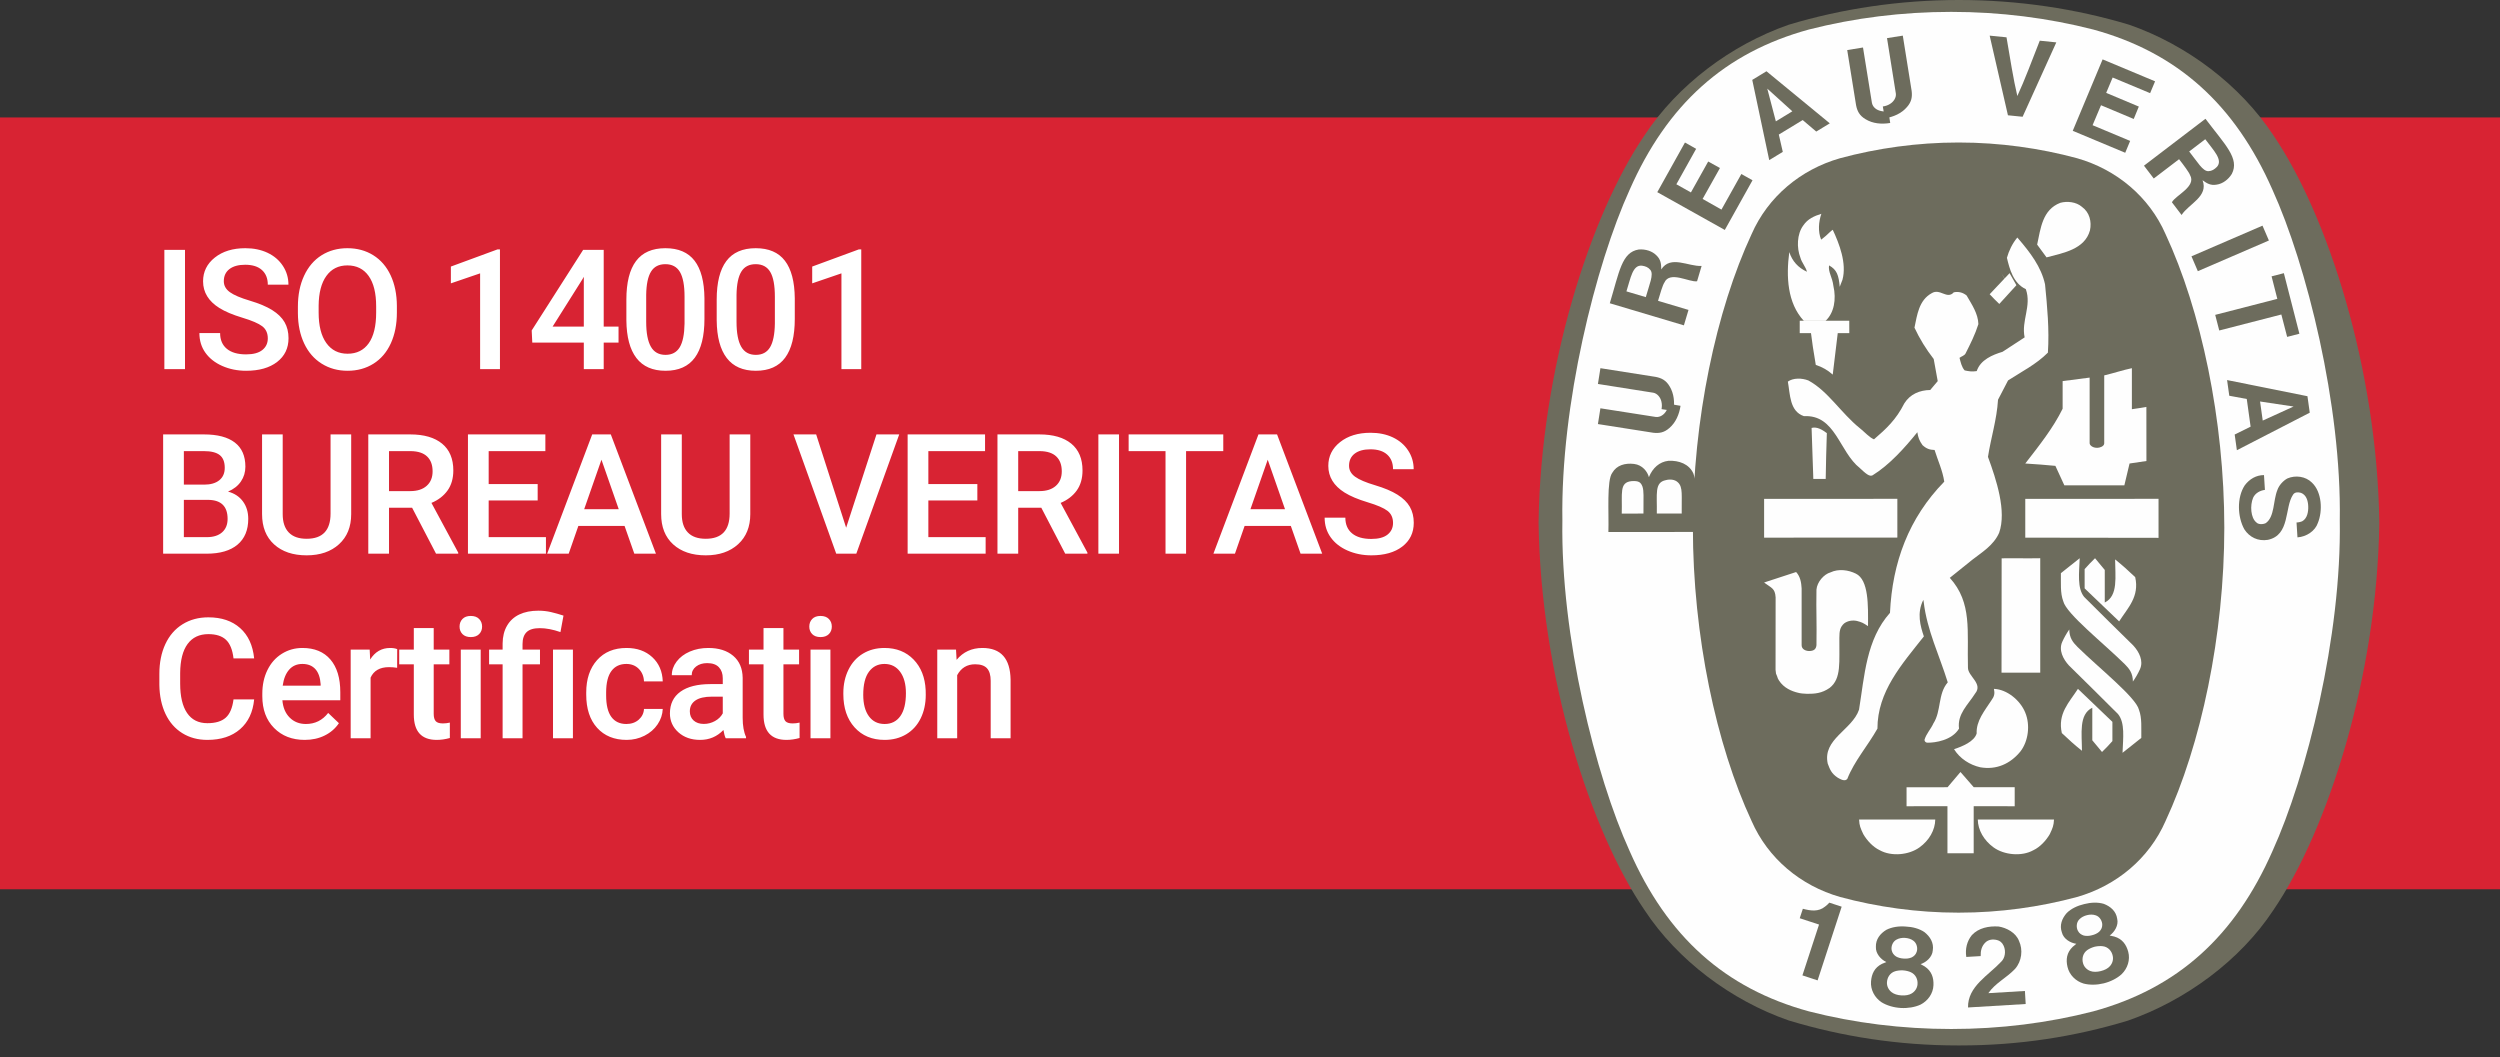 <?xml version="1.0" encoding="UTF-8"?>
<svg width="149px" height="63px" viewBox="0 0 149 63" version="1.1" xmlns="http://www.w3.org/2000/svg" xmlns:xlink="http://www.w3.org/1999/xlink">
    <rect x="0" y="0" width="149" height="63" fill="#333333" stroke="none"/>
    <!-- Generator: Sketch 46.2 (44496) - http://www.bohemiancoding.com/sketch -->
    <title>iso</title>
    <desc>Created with Sketch.</desc>
    <defs></defs>
    <g id="Stils" stroke="none" stroke-width="1" fill="none" fill-rule="evenodd">
        <g transform="translate(-523, -1003)" id="iso">
            <g transform="translate(523, 1003)">
                <polygon id="Fill-1-Copy" fill="#D82333" points="0 53 149 53 149 7 0 7"></polygon>
                <path d="M11.026,22 L9.796,22 L9.796,14.891 L11.026,14.891 L11.026,22 Z M15.961,20.169 C15.961,19.856 15.851,19.616 15.631,19.446 C15.411,19.277 15.015,19.106 14.442,18.934 C13.869,18.761 13.414,18.569 13.075,18.357 C12.427,17.951 12.103,17.42 12.103,16.766 C12.103,16.193 12.337,15.721 12.804,15.35 C13.271,14.979 13.877,14.793 14.623,14.793 C15.118,14.793 15.559,14.884 15.946,15.066 C16.333,15.249 16.638,15.508 16.859,15.845 C17.081,16.182 17.191,16.556 17.191,16.966 L15.961,16.966 C15.961,16.595 15.844,16.304 15.612,16.094 C15.379,15.884 15.046,15.779 14.613,15.779 C14.209,15.779 13.896,15.866 13.673,16.038 C13.45,16.211 13.339,16.451 13.339,16.761 C13.339,17.021 13.459,17.238 13.7,17.413 C13.941,17.587 14.338,17.756 14.891,17.92 C15.445,18.085 15.889,18.272 16.224,18.482 C16.56,18.692 16.805,18.933 16.962,19.205 C17.118,19.476 17.196,19.795 17.196,20.159 C17.196,20.752 16.969,21.223 16.515,21.573 C16.061,21.923 15.445,22.098 14.667,22.098 C14.152,22.098 13.68,22.002 13.248,21.812 C12.817,21.622 12.482,21.359 12.242,21.023 C12.003,20.688 11.884,20.298 11.884,19.852 L13.119,19.852 C13.119,20.255 13.252,20.568 13.519,20.789 C13.786,21.01 14.169,21.121 14.667,21.121 C15.096,21.121 15.42,21.034 15.636,20.86 C15.853,20.686 15.961,20.455 15.961,20.169 Z M23.654,18.631 C23.654,19.327 23.533,19.939 23.293,20.464 C23.052,20.99 22.707,21.394 22.26,21.675 C21.812,21.957 21.297,22.098 20.714,22.098 C20.138,22.098 19.625,21.957 19.174,21.675 C18.723,21.394 18.375,20.993 18.129,20.472 C17.883,19.951 17.759,19.35 17.755,18.67 L17.755,18.27 C17.755,17.576 17.878,16.964 18.124,16.434 C18.37,15.903 18.717,15.497 19.164,15.215 C19.612,14.934 20.125,14.793 20.705,14.793 C21.284,14.793 21.798,14.932 22.245,15.21 C22.693,15.489 23.039,15.889 23.283,16.412 C23.527,16.934 23.651,17.542 23.654,18.235 L23.654,18.631 Z M22.419,18.26 C22.419,17.472 22.27,16.868 21.972,16.448 C21.674,16.028 21.252,15.818 20.705,15.818 C20.171,15.818 19.753,16.028 19.452,16.446 C19.151,16.864 18.997,17.456 18.991,18.221 L18.991,18.631 C18.991,19.412 19.143,20.016 19.447,20.442 C19.752,20.869 20.174,21.082 20.714,21.082 C21.261,21.082 21.682,20.874 21.977,20.457 C22.271,20.04 22.419,19.432 22.419,18.631 L22.419,18.26 Z M29.797,22 L28.615,22 L28.615,16.292 L26.872,16.888 L26.872,15.887 L29.646,14.866 L29.797,14.866 L29.797,22 Z M35.981,19.466 L36.865,19.466 L36.865,20.418 L35.981,20.418 L35.981,22 L34.795,22 L34.795,20.418 L31.724,20.418 L31.689,19.695 L34.756,14.891 L35.981,14.891 L35.981,19.466 Z M32.935,19.466 L34.795,19.466 L34.795,16.497 L34.707,16.653 L32.935,19.466 Z M41.985,19.007 C41.985,20.029 41.794,20.8 41.411,21.319 C41.029,21.838 40.447,22.098 39.666,22.098 C38.898,22.098 38.319,21.845 37.93,21.338 C37.541,20.832 37.342,20.083 37.332,19.09 L37.332,17.859 C37.332,16.837 37.523,16.071 37.906,15.56 C38.288,15.049 38.872,14.793 39.656,14.793 C40.434,14.793 41.014,15.042 41.397,15.54 C41.779,16.038 41.975,16.784 41.985,17.776 L41.985,19.007 Z M40.799,17.679 C40.799,17.011 40.707,16.522 40.525,16.211 C40.343,15.901 40.053,15.745 39.656,15.745 C39.269,15.745 38.984,15.892 38.802,16.187 C38.619,16.482 38.523,16.941 38.513,17.566 L38.513,19.178 C38.513,19.842 38.606,20.337 38.792,20.662 C38.977,20.988 39.269,21.15 39.666,21.15 C40.047,21.15 40.328,21 40.511,20.699 C40.693,20.398 40.789,19.926 40.799,19.285 L40.799,17.679 Z M47.369,19.007 C47.369,20.029 47.178,20.8 46.795,21.319 C46.413,21.838 45.831,22.098 45.049,22.098 C44.281,22.098 43.703,21.845 43.314,21.338 C42.925,20.832 42.725,20.083 42.715,19.09 L42.715,17.859 C42.715,16.837 42.907,16.071 43.289,15.56 C43.672,15.049 44.255,14.793 45.04,14.793 C45.818,14.793 46.398,15.042 46.78,15.54 C47.163,16.038 47.359,16.784 47.369,17.776 L47.369,19.007 Z M46.182,17.679 C46.182,17.011 46.091,16.522 45.909,16.211 C45.726,15.901 45.437,15.745 45.04,15.745 C44.652,15.745 44.367,15.892 44.185,16.187 C44.003,16.482 43.907,16.941 43.897,17.566 L43.897,19.178 C43.897,19.842 43.99,20.337 44.175,20.662 C44.361,20.988 44.652,21.15 45.049,21.15 C45.43,21.15 45.712,21 45.894,20.699 C46.076,20.398 46.172,19.926 46.182,19.285 L46.182,17.679 Z M51.331,22 L50.15,22 L50.15,16.292 L48.407,16.888 L48.407,15.887 L51.18,14.866 L51.331,14.866 L51.331,22 Z M9.723,33 L9.723,25.891 L12.159,25.891 C12.963,25.891 13.575,26.052 13.995,26.374 C14.415,26.696 14.625,27.176 14.625,27.814 C14.625,28.14 14.537,28.433 14.361,28.693 C14.186,28.954 13.928,29.156 13.59,29.299 C13.974,29.403 14.271,29.599 14.481,29.887 C14.691,30.175 14.796,30.521 14.796,30.925 C14.796,31.592 14.582,32.105 14.154,32.463 C13.726,32.821 13.113,33 12.315,33 L9.723,33 Z M10.958,29.792 L10.958,32.014 L12.33,32.014 C12.717,32.014 13.02,31.918 13.238,31.726 C13.456,31.534 13.565,31.267 13.565,30.925 C13.565,30.186 13.188,29.808 12.433,29.792 L10.958,29.792 Z M10.958,28.884 L12.169,28.884 C12.553,28.884 12.853,28.797 13.07,28.623 C13.286,28.448 13.395,28.202 13.395,27.883 C13.395,27.531 13.294,27.277 13.094,27.121 C12.894,26.965 12.582,26.887 12.159,26.887 L10.958,26.887 L10.958,28.884 Z M20.931,25.891 L20.931,30.642 C20.931,31.397 20.69,31.995 20.206,32.436 C19.723,32.877 19.079,33.098 18.275,33.098 C17.461,33.098 16.815,32.88 16.337,32.446 C15.858,32.011 15.619,31.408 15.619,30.637 L15.619,25.891 L16.849,25.891 L16.849,30.646 C16.849,31.122 16.97,31.485 17.211,31.735 C17.452,31.986 17.806,32.111 18.275,32.111 C19.226,32.111 19.701,31.61 19.701,30.607 L19.701,25.891 L20.931,25.891 Z M24.562,30.261 L23.185,30.261 L23.185,33 L21.95,33 L21.95,25.891 L24.45,25.891 C25.27,25.891 25.903,26.075 26.349,26.442 C26.795,26.81 27.018,27.342 27.018,28.039 C27.018,28.514 26.903,28.912 26.674,29.233 C26.444,29.554 26.125,29.8 25.714,29.973 L27.311,32.937 L27.311,33 L25.988,33 L24.562,30.261 Z M23.185,29.27 L24.455,29.27 C24.871,29.27 25.197,29.165 25.431,28.955 C25.666,28.745 25.783,28.457 25.783,28.093 C25.783,27.712 25.675,27.417 25.458,27.209 C25.242,27.001 24.919,26.893 24.489,26.887 L23.185,26.887 L23.185,29.27 Z M32.045,29.826 L29.125,29.826 L29.125,32.014 L32.538,32.014 L32.538,33 L27.89,33 L27.89,25.891 L32.504,25.891 L32.504,26.887 L29.125,26.887 L29.125,28.85 L32.045,28.85 L32.045,29.826 Z M37.224,31.345 L34.47,31.345 L33.894,33 L32.61,33 L35.295,25.891 L36.404,25.891 L39.094,33 L37.805,33 L37.224,31.345 Z M34.817,30.349 L36.877,30.349 L35.847,27.399 L34.817,30.349 Z M44.717,25.891 L44.717,30.642 C44.717,31.397 44.475,31.995 43.992,32.436 C43.508,32.877 42.865,33.098 42.061,33.098 C41.247,33.098 40.601,32.88 40.122,32.446 C39.644,32.011 39.404,31.408 39.404,30.637 L39.404,25.891 L40.635,25.891 L40.635,30.646 C40.635,31.122 40.755,31.485 40.996,31.735 C41.237,31.986 41.592,32.111 42.061,32.111 C43.011,32.111 43.486,31.61 43.486,30.607 L43.486,25.891 L44.717,25.891 Z M50.43,31.452 L52.237,25.891 L53.594,25.891 L51.036,33 L49.839,33 L47.291,25.891 L48.643,25.891 L50.43,31.452 Z M58.25,29.826 L55.33,29.826 L55.33,32.014 L58.744,32.014 L58.744,33 L54.095,33 L54.095,25.891 L58.709,25.891 L58.709,26.887 L55.33,26.887 L55.33,28.85 L58.25,28.85 L58.25,29.826 Z M62.062,30.261 L60.685,30.261 L60.685,33 L59.449,33 L59.449,25.891 L61.949,25.891 C62.77,25.891 63.403,26.075 63.849,26.442 C64.295,26.81 64.518,27.342 64.518,28.039 C64.518,28.514 64.403,28.912 64.174,29.233 C63.944,29.554 63.624,29.8 63.214,29.973 L64.811,32.937 L64.811,33 L63.487,33 L62.062,30.261 Z M60.685,29.27 L61.954,29.27 C62.371,29.27 62.696,29.165 62.931,28.955 C63.165,28.745 63.282,28.457 63.282,28.093 C63.282,27.712 63.174,27.417 62.958,27.209 C62.741,27.001 62.418,26.893 61.988,26.887 L60.685,26.887 L60.685,29.27 Z M66.693,33 L65.463,33 L65.463,25.891 L66.693,25.891 L66.693,33 Z M72.907,26.887 L70.69,26.887 L70.69,33 L69.465,33 L69.465,26.887 L67.267,26.887 L67.267,25.891 L72.907,25.891 L72.907,26.887 Z M76.933,31.345 L74.179,31.345 L73.603,33 L72.319,33 L75.004,25.891 L76.113,25.891 L78.803,33 L77.514,33 L76.933,31.345 Z M74.526,30.349 L76.587,30.349 L75.556,27.399 L74.526,30.349 Z M83.025,31.169 C83.025,30.856 82.915,30.616 82.695,30.446 C82.475,30.277 82.079,30.106 81.506,29.934 C80.933,29.761 80.478,29.569 80.139,29.357 C79.491,28.951 79.167,28.42 79.167,27.766 C79.167,27.193 79.401,26.721 79.868,26.35 C80.335,25.979 80.941,25.793 81.687,25.793 C82.182,25.793 82.623,25.884 83.01,26.066 C83.398,26.249 83.702,26.508 83.923,26.845 C84.145,27.182 84.255,27.556 84.255,27.966 L83.025,27.966 C83.025,27.595 82.908,27.304 82.676,27.094 C82.443,26.884 82.11,26.779 81.677,26.779 C81.274,26.779 80.96,26.866 80.737,27.038 C80.514,27.211 80.403,27.451 80.403,27.761 C80.403,28.021 80.523,28.238 80.764,28.413 C81.005,28.587 81.402,28.756 81.955,28.92 C82.509,29.085 82.953,29.272 83.288,29.482 C83.624,29.692 83.87,29.933 84.026,30.205 C84.182,30.476 84.26,30.795 84.26,31.159 C84.26,31.752 84.033,32.223 83.579,32.573 C83.125,32.923 82.509,33.098 81.731,33.098 C81.217,33.098 80.744,33.002 80.312,32.812 C79.881,32.622 79.546,32.359 79.307,32.023 C79.067,31.688 78.948,31.298 78.948,30.852 L80.183,30.852 C80.183,31.255 80.316,31.568 80.583,31.789 C80.85,32.01 81.233,32.121 81.731,32.121 C82.161,32.121 82.484,32.034 82.7,31.86 C82.917,31.686 83.025,31.455 83.025,31.169 Z M15.147,41.686 C15.076,42.444 14.796,43.036 14.308,43.46 C13.819,43.885 13.17,44.098 12.359,44.098 C11.793,44.098 11.294,43.963 10.863,43.695 C10.431,43.426 10.099,43.045 9.864,42.55 C9.63,42.055 9.508,41.48 9.498,40.826 L9.498,40.162 C9.498,39.492 9.617,38.901 9.854,38.39 C10.092,37.879 10.433,37.485 10.877,37.208 C11.322,36.931 11.835,36.793 12.418,36.793 C13.202,36.793 13.834,37.006 14.312,37.433 C14.791,37.859 15.069,38.461 15.147,39.239 L13.917,39.239 C13.858,38.728 13.709,38.36 13.47,38.133 C13.231,37.907 12.88,37.794 12.418,37.794 C11.881,37.794 11.468,37.99 11.18,38.382 C10.892,38.775 10.745,39.35 10.738,40.108 L10.738,40.738 C10.738,41.507 10.876,42.092 11.151,42.496 C11.426,42.9 11.829,43.102 12.359,43.102 C12.844,43.102 13.209,42.993 13.453,42.774 C13.697,42.556 13.852,42.193 13.917,41.686 L15.147,41.686 Z M18.163,44.098 C17.411,44.098 16.801,43.861 16.334,43.387 C15.867,42.914 15.634,42.283 15.634,41.495 L15.634,41.349 C15.634,40.821 15.735,40.35 15.939,39.935 C16.142,39.52 16.428,39.197 16.796,38.966 C17.164,38.735 17.574,38.619 18.026,38.619 C18.746,38.619 19.301,38.849 19.694,39.308 C20.086,39.767 20.282,40.416 20.282,41.256 L20.282,41.734 L16.83,41.734 C16.866,42.171 17.011,42.516 17.267,42.77 C17.522,43.023 17.844,43.15 18.231,43.15 C18.775,43.15 19.218,42.931 19.559,42.491 L20.199,43.102 C19.987,43.417 19.705,43.662 19.352,43.836 C18.999,44.011 18.602,44.098 18.163,44.098 Z M18.021,39.571 C17.696,39.571 17.433,39.685 17.233,39.913 C17.033,40.141 16.905,40.458 16.849,40.865 L19.11,40.865 L19.11,40.777 C19.084,40.38 18.978,40.08 18.793,39.876 C18.607,39.673 18.35,39.571 18.021,39.571 Z M23.669,39.801 C23.512,39.775 23.351,39.762 23.185,39.762 C22.642,39.762 22.275,39.97 22.087,40.387 L22.087,44 L20.9,44 L20.9,38.717 L22.033,38.717 L22.062,39.308 C22.349,38.849 22.746,38.619 23.254,38.619 C23.423,38.619 23.563,38.642 23.673,38.688 L23.669,39.801 Z M25.849,37.433 L25.849,38.717 L26.782,38.717 L26.782,39.596 L25.849,39.596 L25.849,42.545 C25.849,42.747 25.889,42.892 25.969,42.982 C26.048,43.071 26.191,43.116 26.396,43.116 C26.533,43.116 26.671,43.1 26.811,43.067 L26.811,43.985 C26.541,44.06 26.28,44.098 26.03,44.098 C25.118,44.098 24.663,43.595 24.663,42.589 L24.663,39.596 L23.793,39.596 L23.793,38.717 L24.663,38.717 L24.663,37.433 L25.849,37.433 Z M28.65,44 L27.463,44 L27.463,38.717 L28.65,38.717 L28.65,44 Z M27.39,37.345 C27.39,37.162 27.448,37.011 27.563,36.891 C27.679,36.77 27.844,36.71 28.059,36.71 C28.274,36.71 28.44,36.77 28.557,36.891 C28.674,37.011 28.733,37.162 28.733,37.345 C28.733,37.524 28.674,37.673 28.557,37.792 C28.44,37.91 28.274,37.97 28.059,37.97 C27.844,37.97 27.679,37.91 27.563,37.792 C27.448,37.673 27.39,37.524 27.39,37.345 Z M29.956,44 L29.956,39.596 L29.15,39.596 L29.15,38.717 L29.956,38.717 L29.956,38.355 C29.959,37.942 30.047,37.587 30.22,37.291 C30.392,36.995 30.636,36.772 30.952,36.622 C31.268,36.472 31.647,36.397 32.09,36.397 C32.35,36.397 32.6,36.425 32.839,36.48 C33.079,36.536 33.327,36.606 33.584,36.69 L33.403,37.672 C32.954,37.516 32.544,37.438 32.173,37.438 C31.812,37.438 31.549,37.516 31.387,37.674 C31.224,37.832 31.143,38.069 31.143,38.385 L31.143,38.717 L32.183,38.717 L32.183,39.596 L31.143,39.596 L31.143,44 L29.956,44 Z M34.146,44 L32.959,44 L32.959,38.717 L34.146,38.717 L34.146,44 Z M37.332,43.15 C37.628,43.15 37.874,43.064 38.069,42.892 C38.264,42.719 38.369,42.506 38.382,42.252 L39.5,42.252 C39.487,42.581 39.384,42.888 39.192,43.172 C39,43.457 38.74,43.683 38.411,43.849 C38.082,44.015 37.727,44.098 37.346,44.098 C36.608,44.098 36.022,43.858 35.589,43.38 C35.156,42.901 34.939,42.241 34.939,41.397 L34.939,41.275 C34.939,40.471 35.154,39.828 35.584,39.344 C36.013,38.861 36.599,38.619 37.342,38.619 C37.97,38.619 38.482,38.802 38.877,39.168 C39.273,39.535 39.48,40.016 39.5,40.611 L38.382,40.611 C38.369,40.309 38.265,40.06 38.072,39.864 C37.878,39.669 37.631,39.571 37.332,39.571 C36.948,39.571 36.651,39.71 36.443,39.989 C36.235,40.267 36.129,40.689 36.126,41.256 L36.126,41.446 C36.126,42.019 36.229,42.446 36.436,42.728 C36.643,43.01 36.941,43.15 37.332,43.15 Z M43.253,44 C43.2,43.899 43.155,43.735 43.116,43.507 C42.738,43.901 42.276,44.098 41.729,44.098 C41.198,44.098 40.766,43.946 40.43,43.644 C40.095,43.341 39.927,42.966 39.927,42.521 C39.927,41.957 40.136,41.525 40.555,41.224 C40.973,40.923 41.571,40.772 42.349,40.772 L43.077,40.772 L43.077,40.426 C43.077,40.152 43,39.933 42.847,39.769 C42.694,39.605 42.462,39.522 42.149,39.522 C41.879,39.522 41.657,39.59 41.485,39.725 C41.312,39.86 41.226,40.032 41.226,40.24 L40.04,40.24 C40.04,39.951 40.136,39.68 40.328,39.427 C40.52,39.175 40.781,38.977 41.111,38.834 C41.442,38.691 41.81,38.619 42.217,38.619 C42.836,38.619 43.329,38.775 43.697,39.085 C44.065,39.396 44.254,39.833 44.263,40.396 L44.263,42.779 C44.263,43.255 44.33,43.634 44.463,43.917 L44.463,44 L43.253,44 Z M41.949,43.146 C42.183,43.146 42.404,43.089 42.61,42.975 C42.817,42.861 42.973,42.708 43.077,42.516 L43.077,41.52 L42.437,41.52 C41.998,41.52 41.667,41.596 41.446,41.749 C41.225,41.902 41.114,42.118 41.114,42.398 C41.114,42.626 41.19,42.808 41.341,42.943 C41.492,43.078 41.695,43.146 41.949,43.146 Z M46.693,37.433 L46.693,38.717 L47.625,38.717 L47.625,39.596 L46.693,39.596 L46.693,42.545 C46.693,42.747 46.733,42.892 46.812,42.982 C46.892,43.071 47.035,43.116 47.24,43.116 C47.376,43.116 47.515,43.1 47.655,43.067 L47.655,43.985 C47.385,44.06 47.124,44.098 46.873,44.098 C45.962,44.098 45.506,43.595 45.506,42.589 L45.506,39.596 L44.637,39.596 L44.637,38.717 L45.506,38.717 L45.506,37.433 L46.693,37.433 Z M49.493,44 L48.307,44 L48.307,38.717 L49.493,38.717 L49.493,44 Z M48.234,37.345 C48.234,37.162 48.291,37.011 48.407,36.891 C48.522,36.77 48.688,36.71 48.903,36.71 C49.117,36.71 49.283,36.77 49.401,36.891 C49.518,37.011 49.576,37.162 49.576,37.345 C49.576,37.524 49.518,37.673 49.401,37.792 C49.283,37.91 49.117,37.97 48.903,37.97 C48.688,37.97 48.522,37.91 48.407,37.792 C48.291,37.673 48.234,37.524 48.234,37.345 Z M50.263,41.31 C50.263,40.792 50.365,40.326 50.57,39.911 C50.775,39.496 51.063,39.177 51.435,38.954 C51.806,38.731 52.232,38.619 52.714,38.619 C53.427,38.619 54.005,38.849 54.45,39.308 C54.894,39.767 55.134,40.375 55.17,41.134 L55.175,41.412 C55.175,41.933 55.075,42.398 54.875,42.809 C54.674,43.219 54.388,43.536 54.015,43.761 C53.642,43.985 53.212,44.098 52.724,44.098 C51.978,44.098 51.382,43.849 50.934,43.353 C50.486,42.857 50.263,42.195 50.263,41.368 L50.263,41.31 Z M51.449,41.412 C51.449,41.956 51.562,42.381 51.786,42.689 C52.011,42.997 52.323,43.15 52.724,43.15 C53.124,43.15 53.436,42.994 53.659,42.682 C53.882,42.369 53.993,41.912 53.993,41.31 C53.993,40.776 53.878,40.353 53.649,40.04 C53.419,39.728 53.108,39.571 52.714,39.571 C52.326,39.571 52.019,39.725 51.791,40.033 C51.563,40.34 51.449,40.8 51.449,41.412 Z M56.979,38.717 L57.013,39.327 C57.404,38.855 57.917,38.619 58.552,38.619 C59.652,38.619 60.212,39.249 60.231,40.509 L60.231,44 L59.045,44 L59.045,40.577 C59.045,40.242 58.972,39.994 58.827,39.833 C58.683,39.671 58.446,39.591 58.117,39.591 C57.638,39.591 57.282,39.807 57.048,40.24 L57.048,44 L55.861,44 L55.861,38.717 L56.979,38.717 Z" id="ISO-14001-BUREAU-VER" fill="#FFFFFF"></path>
                <g id="Group-8" transform="translate(91, 0)">
                    <path d="M25.753,62.308 L25.827,62.308 C29.334,62.308 32.636,61.795 35.827,60.829 C39.26,59.633 42.516,57.237 44.484,54.255 C47.73,49.502 50.678,40.315 50.807,31.164 L50.807,31.14 C50.678,21.993 47.73,12.803 44.484,8.051 C42.516,5.069 39.335,2.671 35.902,1.475 C32.71,0.513 29.257,0 25.753,0 C22.249,0 18.795,0.513 15.605,1.475 C12.171,2.671 8.989,5.069 7.023,8.051 C3.775,12.803 0.827,21.993 0.699,31.14 L0.699,31.164 C0.827,40.315 3.775,49.502 7.023,54.255 C8.989,57.237 12.171,59.623 15.605,60.819 C18.795,61.785 22.171,62.308 25.678,62.308 L25.753,62.308 Z" id="Fill-2-Copy" fill="#6D6C5D"></path>
                    <path d="M48.451,31.018 C48.563,37.909 46.465,46.272 44.44,50.724 C42.203,55.809 38.782,58.904 33.755,60.278 C31.048,60.973 28.21,61.328 25.292,61.328 C22.374,61.328 19.518,60.973 16.812,60.278 C11.785,58.904 8.363,55.809 6.126,50.724 C4.101,46.272 2.006,37.909 2.118,31.018 C2.006,24.13 4.101,15.766 6.126,11.313 C8.363,6.23 11.785,3.134 16.812,1.759 C19.518,1.067 22.374,0.708 25.292,0.708 C28.21,0.708 31.048,1.067 33.755,1.759 C38.782,3.134 42.203,6.23 44.44,11.313 C46.465,15.766 48.563,24.13 48.451,31.018" id="Fill-4-Copy" fill="#FEFEFE"></path>
                    <path d="M25.77,8.494 C28.175,8.494 30.577,8.831 32.793,9.43 C35.151,10.103 37.091,11.731 38.063,13.946 C40.178,18.487 41.569,25.022 41.569,31.444 C41.569,37.869 40.178,44.402 38.063,48.941 C37.091,51.16 35.151,52.784 32.793,53.46 C30.577,54.059 28.175,54.394 25.77,54.394 L25.693,54.394 C23.288,54.394 20.885,54.059 18.669,53.46 C16.311,52.784 14.372,51.16 13.399,48.941 C11.284,44.402 9.896,37.869 9.896,31.444 C9.896,25.022 11.284,18.487 13.399,13.946 C14.372,11.731 16.311,10.103 18.669,9.43 C20.885,8.831 23.288,8.494 25.693,8.494 L25.77,8.494 Z" id="Fill-6-Copy" fill="#6D6C5D"></path>
                    <path d="M28.699,16.998 C28.364,16.432 28.639,16.937 28.291,16.281" id="Fill-8-Copy" fill="#FEFEFE"></path>
                    <polygon id="Fill-10-Copy" fill="#FEFEFE" points="22.082 29.73 22.082 32.039 14.141 32.044 14.141 29.733"></polygon>
                    <path d="M20.051,49.713 C19.881,49.347 19.819,49.216 19.801,48.843 C21.466,48.843 22.581,48.843 24.342,48.844 C24.333,49.473 23.975,50.093 23.404,50.503 C22.775,50.961 21.727,51.062 21.03,50.672 C20.63,50.483 20.271,50.093 20.051,49.713" id="Fill-12-Copy" fill="#FEFEFE"></path>
                    <path d="M25.068,48.049 L22.631,48.052 L22.631,46.921 L25.074,46.919 L25.844,46.011 C26.221,46.449 26.246,46.478 26.636,46.919 L29.076,46.919 L29.076,48.052 L26.632,48.049 L26.632,50.854 L25.068,50.854 L25.068,48.049 Z" id="Fill-14-Copy" fill="#FEFEFE"></path>
                    <path d="M25.461,44.652 C25.963,44.485 26.668,44.196 26.809,43.714 C26.773,42.961 27.289,42.356 27.677,41.757 C27.87,41.496 27.895,41.338 27.839,41.056 C28.618,41.087 29.405,41.736 29.703,42.465 C30.013,43.203 29.893,44.174 29.415,44.79 C28.816,45.521 27.988,45.901 27.018,45.729 C26.411,45.591 25.814,45.221 25.461,44.652" id="Fill-16-Copy" fill="#FEFEFE"></path>
                    <path d="M19.605,34.187 C19.17,33.972 18.582,33.883 18.099,34.113 C17.709,34.221 17.298,34.683 17.261,35.142 C17.236,36.518 17.286,36.942 17.261,38.452 C17.236,38.689 17.111,38.802 16.812,38.802 C16.561,38.789 16.376,38.665 16.377,38.448 L16.377,35.072 C16.357,34.714 16.298,34.363 16.049,34.093 L14.302,34.664 L14.141,34.721 C14.584,35.049 14.791,35.058 14.827,35.601 L14.823,39.92 L14.85,40.148 L14.913,40.299 L14.961,40.438 L15.023,40.55 C15.312,41.011 15.799,41.198 16.139,41.282 C16.289,41.329 16.554,41.349 16.705,41.352 C17.155,41.354 17.585,41.323 18.047,40.999 C18.766,40.438 18.607,39.452 18.626,38.018 C18.63,37.615 18.657,37.389 18.908,37.158 C19.117,37 19.409,36.949 19.677,37.009 C19.98,37.092 20.031,37.117 20.333,37.318 C20.343,36.081 20.379,34.558 19.605,34.187" id="Fill-18-Copy" fill="#FEFEFE"></path>
                    <path d="M35.632,39.58 C34.357,38.325 32.149,36.577 31.971,35.836 C31.78,35.337 31.841,34.737 31.829,34.16 C32.197,33.869 32.504,33.618 32.95,33.27 C32.917,34.154 32.792,35.052 33.216,35.577 C34.258,36.616 35.204,37.554 36.143,38.471 C36.492,38.851 36.769,39.391 36.54,39.891 C36.432,40.127 36.282,40.4 36.12,40.62 C36.12,40.132 35.91,39.854 35.632,39.58" id="Fill-20-Copy" fill="#FEFEFE"></path>
                    <path d="M28.298,33.276 C29.27,33.26 29.586,33.289 30.598,33.27 L30.598,40.091 L28.291,40.091 L28.298,33.276 Z" id="Fill-22-Copy" fill="#FEFEFE"></path>
                    <path d="M33.244,33.919 C33.49,33.65 33.576,33.549 33.864,33.27 L34.444,33.969 L34.444,35.909 C35.26,35.51 35.061,34.347 35.061,33.34 C35.549,33.737 35.794,33.962 36.258,34.398 C36.519,35.56 35.823,36.222 35.3,37.035 L33.244,35.067 L33.244,33.919 Z" id="Fill-24-Copy" fill="#FEFEFE"></path>
                    <path d="M35.612,28.924 L35.921,27.625 L36.927,27.476 L36.924,24.253 C36.538,24.31 36.376,24.353 36.06,24.389 L36.06,21.944 C35.53,22.053 34.972,22.243 34.412,22.373 L34.412,26.428 C34.406,26.624 34.094,26.69 34.029,26.687 L33.945,26.687 C33.745,26.687 33.542,26.55 33.542,26.413 L33.542,22.505 L31.933,22.713 L31.933,24.36 C31.364,25.518 30.526,26.568 29.706,27.625 C30.576,27.685 30.638,27.685 31.501,27.765 L32.034,28.924 L35.612,28.924 Z" id="Fill-26-Copy" fill="#FEFEFE"></path>
                    <path d="M17.067,28.32 C17.04,27.252 16.996,26.555 16.971,25.504 C17.302,25.415 17.622,25.625 17.88,25.814 C17.838,27.154 17.838,27.142 17.812,28.543 L17.073,28.543 L17.067,28.32 Z" id="Fill-28-Copy" fill="#FEFEFE"></path>
                    <path d="M17.221,21.748 C17.046,20.698 17.034,20.619 16.935,19.853 L16.264,19.853 L16.264,19.114 C17.421,19.11 18.059,19.115 19.216,19.115 L19.218,19.853 L18.53,19.853 L18.231,22.327 C17.931,22.057 17.59,21.868 17.221,21.748" id="Fill-30-Copy" fill="#FEFEFE"></path>
                    <path d="M16.509,19.123 C15.522,18.064 15.45,16.472 15.64,15.035 L15.643,15.03 C15.822,15.565 16.159,15.947 16.693,16.197 C16.633,15.918 16.384,15.657 16.304,15.358 C16.076,14.777 16.094,13.95 16.474,13.44 C16.742,13.041 17.127,12.877 17.553,12.742 C17.39,13.22 17.341,13.799 17.54,14.283 C17.815,14.068 17.83,14.054 18.043,13.849 C18.126,13.77 18.164,13.744 18.232,13.694 C18.624,14.533 19.073,15.691 18.812,16.67 L18.648,17.094 C18.588,16.403 18.475,16.071 18.011,15.818 C17.951,16.221 18.207,16.508 18.269,17.033 C18.456,17.851 18.307,18.651 17.805,19.123 L16.509,19.123 Z" id="Fill-32-Copy" fill="#FEFEFE"></path>
                    <path d="M29.178,16.998 L28.158,18.116 C27.884,17.854 27.858,17.823 27.584,17.536 C28.107,16.987 28.16,16.928 28.77,16.281" id="Fill-34-Copy" fill="#FEFEFE"></path>
                    <path d="M30.414,14.578 C30.622,13.609 30.729,12.494 31.795,12.088 C32.197,11.976 32.741,12.029 33.082,12.327 C33.542,12.657 33.673,13.217 33.561,13.735 C33.245,14.858 31.991,15.071 30.974,15.34 L30.414,14.578 Z" id="Fill-36-Copy" fill="#FEFEFE"></path>
                    <polygon id="Fill-38-Copy" fill="#FEFEFE" points="37.649 29.73 37.649 32.055 29.706 32.044 29.706 29.733"></polygon>
                    <path d="M17.933,45.512 C17.612,44.045 19.38,43.515 19.798,42.298 C20.128,40.26 20.228,38.114 21.643,36.526 C21.784,33.529 22.752,30.883 24.878,28.707 C24.778,28.036 24.497,27.45 24.301,26.819 C24.02,26.808 23.83,26.758 23.581,26.53 C23.396,26.272 23.321,26.078 23.273,25.76 C22.532,26.679 21.615,27.707 20.606,28.328 C20.421,28.429 20.185,28.213 19.847,27.898 C18.611,26.92 18.401,24.702 16.513,24.803 C15.655,24.511 15.696,23.503 15.556,22.744 C15.875,22.514 16.391,22.526 16.775,22.674 C17.951,23.304 18.735,24.631 19.847,25.521 C20.145,25.759 20.413,26.072 20.689,26.185 C21.419,25.556 22.006,25.016 22.497,24.042 C22.84,23.493 23.41,23.253 24.041,23.244 L24.488,22.715 L24.249,21.397 C23.792,20.808 23.41,20.19 23.102,19.529 C23.262,18.77 23.364,17.893 24.13,17.474 C24.629,17.164 25.04,17.873 25.446,17.422 C25.747,17.36 26.003,17.443 26.211,17.612 C26.522,18.152 26.894,18.691 26.912,19.318 C26.721,19.927 26.435,20.498 26.146,21.069 C26.077,21.198 25.903,21.237 25.787,21.327 C25.856,21.585 25.914,21.877 26.093,22.076 C26.324,22.126 26.535,22.165 26.813,22.117 C27.033,21.446 27.751,21.148 28.35,20.968 L29.668,20.108 C29.459,19.111 30.096,18.231 29.739,17.232 C28.988,16.884 28.772,16.03 28.612,15.366 C28.73,14.948 28.936,14.508 29.233,14.157 L29.278,14.209 C29.998,15.046 30.656,15.905 30.884,16.943 C31.014,18.272 31.145,19.63 31.055,21.017 C30.347,21.727 29.487,22.146 28.68,22.674 L28.082,23.824 C28.01,25.012 27.661,26.081 27.483,27.229 C27.991,28.616 28.599,30.465 28.15,31.752 C27.814,32.519 27.087,32.936 26.552,33.359 L25.208,34.439 C26.557,35.931 26.23,37.622 26.29,39.786 C26.277,40.308 27.212,40.743 26.714,41.339 C26.295,42.005 25.646,42.547 25.757,43.426 C25.342,44.121 24.348,44.269 23.884,44.265 C23.784,44.269 23.7,44.195 23.7,44.095 C23.801,43.733 24.08,43.455 24.23,43.116 C24.709,42.378 24.488,41.359 25.086,40.669 C24.592,39.064 23.849,37.575 23.65,35.857 L23.631,35.751 C23.232,36.538 23.452,37.312 23.663,37.93 C22.335,39.608 20.895,41.218 20.895,43.426 C20.328,44.436 19.519,45.353 19.099,46.422 C18.956,46.599 18.691,46.442 18.531,46.352 C18.149,46.1 18.064,45.855 17.933,45.512" id="Fill-40-Copy" fill="#FEFEFE"></path>
                    <path d="M32.819,38.557 C34.094,39.812 36.301,41.559 36.482,42.302 C36.671,42.801 36.612,43.399 36.622,43.979 C36.253,44.268 35.948,44.52 35.503,44.867 C35.536,43.984 35.662,43.084 35.235,42.559 C34.194,41.522 33.249,40.583 32.311,39.664 C31.962,39.285 31.682,38.746 31.913,38.248 C32.022,38.007 32.171,37.738 32.33,37.517 C32.33,38.005 32.54,38.282 32.819,38.557" id="Fill-42-Copy" fill="#FEFEFE"></path>
                    <path d="M34.899,44.169 C34.656,44.44 34.567,44.538 34.28,44.818 L33.701,44.121 L33.701,42.181 C32.882,42.581 33.084,43.741 33.084,44.747 C32.595,44.353 32.351,44.128 31.885,43.691 C31.625,42.531 32.321,41.867 32.845,41.056 L34.899,43.022 L34.899,44.169 Z" id="Fill-44-Copy" fill="#FEFEFE"></path>
                    <path d="M31.169,49.713 C31.339,49.347 31.4,49.216 31.419,48.843 C29.753,48.843 28.639,48.843 26.876,48.844 C26.885,49.473 27.246,50.093 27.814,50.503 C28.443,50.961 29.493,51.062 30.19,50.672 C30.59,50.483 30.949,50.093 31.169,49.713" id="Fill-46-Copy" fill="#FEFEFE"></path>
                    <path d="M26.294,60.045 C26.272,58.784 27.503,58.145 28.28,57.309 C28.49,57.106 28.57,56.708 28.42,56.374 C28.328,56.167 28.189,56.068 28.023,56.026 C27.75,55.961 27.518,56.004 27.347,56.155 C27.104,56.378 27.039,56.669 27.049,56.983 L26.191,57.034 C26.116,56.557 26.231,56.092 26.523,55.733 C26.925,55.302 27.531,55.181 28.12,55.22 C28.589,55.296 29.139,55.581 29.331,56.075 C29.581,56.607 29.497,57.289 29.102,57.74 C28.592,58.285 27.927,58.578 27.506,59.192 L29.685,59.062 C29.702,59.333 29.716,59.593 29.731,59.839 L26.294,60.045 Z" id="Fill-48-Copy" fill="#6D6C5D"></path>
                    <path d="M18.763,54.038 L18.75,54.079 L17.329,58.431 L16.424,58.133 L17.398,55.153 L17.414,55.103 C17.052,54.976 16.618,54.851 16.264,54.726 L16.45,54.163 C16.908,54.283 17.38,54.359 17.778,54.029 C17.924,53.917 17.95,53.883 18.028,53.798 L18.763,54.038 Z" id="Fill-50-Copy" fill="#6D6C5D"></path>
                    <path d="M35.843,56.729 C35.729,56.301 35.49,55.956 35.012,55.818 L34.737,55.757 C35.018,55.558 35.28,55.154 35.185,54.76 C35.12,54.311 34.794,54.026 34.387,53.87 C34.032,53.763 33.615,53.781 33.22,53.883 C32.821,53.976 32.442,54.153 32.178,54.415 C31.891,54.742 31.736,55.146 31.888,55.573 C31.985,55.967 32.407,56.202 32.748,56.25 L32.533,56.431 C32.172,56.774 32.121,57.192 32.222,57.623 C32.331,58.107 32.717,58.482 33.184,58.62 C33.54,58.714 33.97,58.708 34.384,58.607 C34.798,58.504 35.182,58.307 35.45,58.061 C35.804,57.718 35.971,57.207 35.843,56.729 M32.848,55.486 C32.74,55.298 32.738,54.978 32.932,54.79 C33.044,54.673 33.207,54.587 33.383,54.544 C33.557,54.499 33.744,54.497 33.898,54.551 C34.155,54.628 34.303,54.912 34.294,55.129 C34.294,55.298 34.214,55.432 34.107,55.535 C33.997,55.632 33.842,55.704 33.678,55.741 C33.515,55.787 33.347,55.793 33.2,55.76 C33.057,55.716 32.926,55.636 32.848,55.486 M34.75,57.584 C34.634,57.72 34.428,57.824 34.206,57.877 C33.982,57.934 33.751,57.938 33.586,57.873 C33.36,57.79 33.206,57.611 33.15,57.413 C33.064,57.116 33.15,56.801 33.407,56.621 C33.515,56.545 33.674,56.47 33.845,56.424 C34.019,56.386 34.196,56.377 34.327,56.395 C34.636,56.433 34.861,56.672 34.92,56.976 C34.964,57.178 34.911,57.407 34.75,57.584" id="Fill-52-Copy" fill="#6D6C5D"></path>
                    <path d="M24.234,58.717 C24.253,58.276 24.13,57.877 23.714,57.601 L23.469,57.462 C23.798,57.354 24.166,57.046 24.194,56.642 C24.265,56.194 24.038,55.825 23.698,55.555 C23.392,55.346 22.988,55.239 22.579,55.222 C22.171,55.189 21.757,55.249 21.426,55.418 C21.055,55.644 20.787,55.984 20.803,56.436 C20.781,56.84 21.111,57.191 21.426,57.339 L21.164,57.446 C20.716,57.669 20.548,58.051 20.513,58.493 C20.473,58.985 20.729,59.461 21.136,59.732 C21.448,59.927 21.86,60.049 22.287,60.075 C22.71,60.1 23.134,60.028 23.467,59.874 C23.904,59.649 24.216,59.215 24.234,58.717 M21.745,56.639 C21.697,56.425 21.793,56.122 22.035,55.999 C22.175,55.919 22.359,55.887 22.538,55.898 C22.718,55.909 22.897,55.963 23.025,56.058 C23.251,56.212 23.306,56.523 23.234,56.73 C23.183,56.891 23.068,56.996 22.935,57.062 C22.799,57.122 22.632,57.145 22.463,57.131 C22.296,57.123 22.13,57.081 22.003,57.005 C21.878,56.921 21.779,56.805 21.745,56.639 M22.938,59.209 C22.788,59.303 22.561,59.342 22.33,59.327 C22.099,59.315 21.878,59.247 21.742,59.136 C21.551,58.991 21.457,58.774 21.462,58.568 C21.469,58.26 21.645,57.983 21.942,57.889 C22.068,57.849 22.243,57.825 22.421,57.834 C22.599,57.846 22.77,57.89 22.889,57.947 C23.172,58.076 23.315,58.372 23.283,58.678 C23.264,58.884 23.143,59.086 22.938,59.209" id="Fill-54-Copy" fill="#6D6C5D"></path>
                    <polygon id="Fill-56-Copy" fill="#6D6C5D" points="44.226 14.334 39.991 16.162 39.611 15.277 43.845 13.449"></polygon>
                    <path d="M28.673,6.871 L27.584,2.124 L28.588,2.224 C28.79,3.399 28.996,4.733 29.233,5.722 C29.662,4.801 30.135,3.535 30.57,2.425 L31.556,2.526 L29.548,6.959 L28.673,6.871 Z" id="Fill-58-Copy" fill="#6D6C5D"></path>
                    <polygon id="Fill-60-Copy" fill="#6D6C5D" points="10.809 9.626 9.779 11.469 8.911 10.983 10.09 8.87 9.424 8.494 7.774 11.453 11.798 13.705 13.45 10.744 12.784 10.372 11.599 12.492 10.475 11.857 11.509 10.014"></polygon>
                    <polygon id="Fill-64-Copy" fill="#6D6C5D" points="44.386 16.47 45.118 16.281 46.044 19.89 45.314 20.079 44.968 18.744 41.267 19.697 41.026 18.766 44.728 17.812"></polygon>
                    <path d="M21.656,7.329 C21.141,7.415 20.614,7.367 20.189,7.106 C19.823,6.891 19.692,6.619 19.624,6.28 L19.094,2.984 L20.035,2.831 L20.566,6.129 C20.618,6.4 20.856,6.567 21.107,6.616 C21.245,6.653 21.4,6.65 21.55,6.621" id="Fill-66-Copy" fill="#6D6C5D"></path>
                    <path d="M21.335,7.052 C21.848,6.972 22.332,6.76 22.655,6.38 C22.937,6.064 22.976,5.761 22.934,5.418 L22.407,2.124 L21.466,2.272 L21.992,5.571 C22.03,5.82 21.852,6.076 21.632,6.202 C21.511,6.279 21.365,6.325 21.216,6.345" id="Fill-68-Copy" fill="#6D6C5D"></path>
                    <path d="M46.524,23.614 L41.734,22.652 L41.865,23.587 L42.907,23.779 L43.136,25.429 L42.187,25.898 L42.318,26.833 L46.661,24.596 L46.524,23.614 Z M43.859,25.067 L43.7,23.929 L45.69,24.228 L45.698,24.228 L45.693,24.23 L45.698,24.232 L45.69,24.232 L43.859,25.067 Z" id="Fill-70-Copy" fill="#6D6C5D"></path>
                    <path d="M45.941,31.136 L46.027,31.122 L46.133,31.096 L46.208,31.069 C46.514,30.904 46.585,30.498 46.57,30.168 C46.557,29.834 46.454,29.495 46.139,29.374 C45.978,29.329 45.772,29.315 45.666,29.482 C45.145,30.253 45.507,31.889 44.164,32.175 C43.578,32.272 43.067,32.017 42.764,31.549 C42.347,30.804 42.312,29.643 42.789,28.924 C43.075,28.547 43.467,28.317 43.934,28.315 L43.989,29.197 C43.702,29.236 43.417,29.383 43.286,29.665 C43.092,30.127 43.14,30.864 43.478,31.135 C43.602,31.273 43.89,31.258 44.045,31.175 C44.578,30.791 44.471,29.838 44.735,29.197 C44.827,28.927 45.076,28.649 45.331,28.514 C45.803,28.311 46.409,28.383 46.789,28.761 C47.401,29.337 47.432,30.474 47.146,31.164 C46.987,31.643 46.468,31.992 45.929,32.027 L45.873,31.138 L45.941,31.136 Z" id="Fill-72-Copy" fill="#6D6C5D"></path>
                    <path d="M9.16,24.186 C9.083,24.697 8.874,25.187 8.493,25.511 C8.176,25.792 7.876,25.831 7.533,25.792 L4.236,25.274 L4.384,24.334 L7.68,24.85 C7.954,24.882 8.186,24.707 8.311,24.485 C8.387,24.363 8.434,24.218 8.453,24.067" id="Fill-74-Copy" fill="#6D6C5D"></path>
                    <path d="M8.737,24.491 C8.821,23.978 8.769,23.45 8.508,23.024 C8.293,22.659 8.018,22.53 7.681,22.463 L4.385,21.944 L4.236,22.884 L7.532,23.405 C7.781,23.448 7.971,23.694 8.022,23.944 C8.055,24.083 8.055,24.237 8.028,24.385" id="Fill-76-Copy" fill="#6D6C5D"></path>
                    <path d="M14.281,4.247 L13.434,4.762 L14.446,9.543 L15.254,9.052 L15.017,8.02 L16.441,7.155 L17.248,7.841 L18.056,7.351 L14.281,4.247 Z M14.841,7.233 L14.331,5.286 L14.325,5.276 L14.328,5.281 L14.328,5.275 L14.331,5.284 L15.823,6.634 L14.841,7.233 Z" id="Fill-78-Copy" fill="#6D6C5D"></path>
                    <polygon id="Fill-80-Copy" fill="#6D6C5D" points="36.474 6.352 34.529 5.535 34.914 4.62 37.147 5.552 37.443 4.847 34.316 3.539 32.536 7.797 35.663 9.105 35.957 8.399 33.718 7.462 34.22 6.272 36.17 7.091"></polygon>
                    <path d="M8.011,16.058 C8.007,15.741 7.991,15.478 7.728,15.225 C7.473,14.962 7.071,14.84 6.675,14.869 C5.649,15.029 5.511,16.209 4.944,18.074 L9.36,19.391 L9.635,18.471 L7.893,17.951 L7.819,17.927 C7.939,17.503 8.108,16.963 8.193,16.849 C8.513,16.115 9.681,16.836 10.145,16.764 L10.416,15.85 C9.625,15.894 8.568,15.188 8.011,16.058 M7.09,17.709 L5.935,17.366 C6.188,16.577 6.3,15.783 6.855,15.833 C7.078,15.867 7.231,15.927 7.363,16.089 C7.578,16.359 7.301,16.948 7.09,17.709" id="Fill-82-Copy" fill="#6D6C5D"></path>
                    <path d="M40.445,7.079 L36.781,9.875 L37.364,10.639 L38.81,9.536 L38.872,9.489 C39.146,9.836 39.48,10.29 39.523,10.429 C39.929,11.115 38.66,11.64 38.446,12.055 L39.022,12.813 C39.453,12.147 40.644,11.71 40.271,10.743 C40.529,10.928 40.754,11.07 41.111,11.004 C41.471,10.955 41.809,10.702 42.017,10.364 C42.491,9.441 41.618,8.636 40.445,7.079 M41.134,9.941 C40.973,10.102 40.833,10.19 40.627,10.202 C40.281,10.217 39.969,9.645 39.475,9.029 L40.433,8.298 C40.925,8.964 41.499,9.521 41.134,9.941" id="Fill-84-Copy" fill="#6D6C5D"></path>
                    <path d="M9.927,28.224 C9.679,27.657 9.066,27.433 8.437,27.464 C7.903,27.525 7.498,27.887 7.274,28.438 C7.191,28.114 6.893,27.71 6.387,27.65 C5.856,27.586 5.353,27.728 5.095,28.174 C4.748,28.623 4.897,30.581 4.86,31.709 L10.104,31.704 L10.107,31.321 C10.079,29.24 10.196,28.993 9.927,28.224 M6.95,30.608 L5.656,30.61 C5.695,29.4 5.495,28.758 6.233,28.676 C6.672,28.644 6.795,28.744 6.893,29.006 C6.978,29.278 6.952,29.559 6.95,30.608 M9.23,30.605 L7.756,30.608 L7.746,30.608 C7.771,29.438 7.589,28.751 8.288,28.615 C8.531,28.55 8.833,28.573 9.012,28.758 C9.31,29.044 9.216,29.522 9.23,30.605" id="Fill-62-Copy" fill="#6D6C5D"></path>
                </g>
            </g>
        </g>
    </g>
</svg>